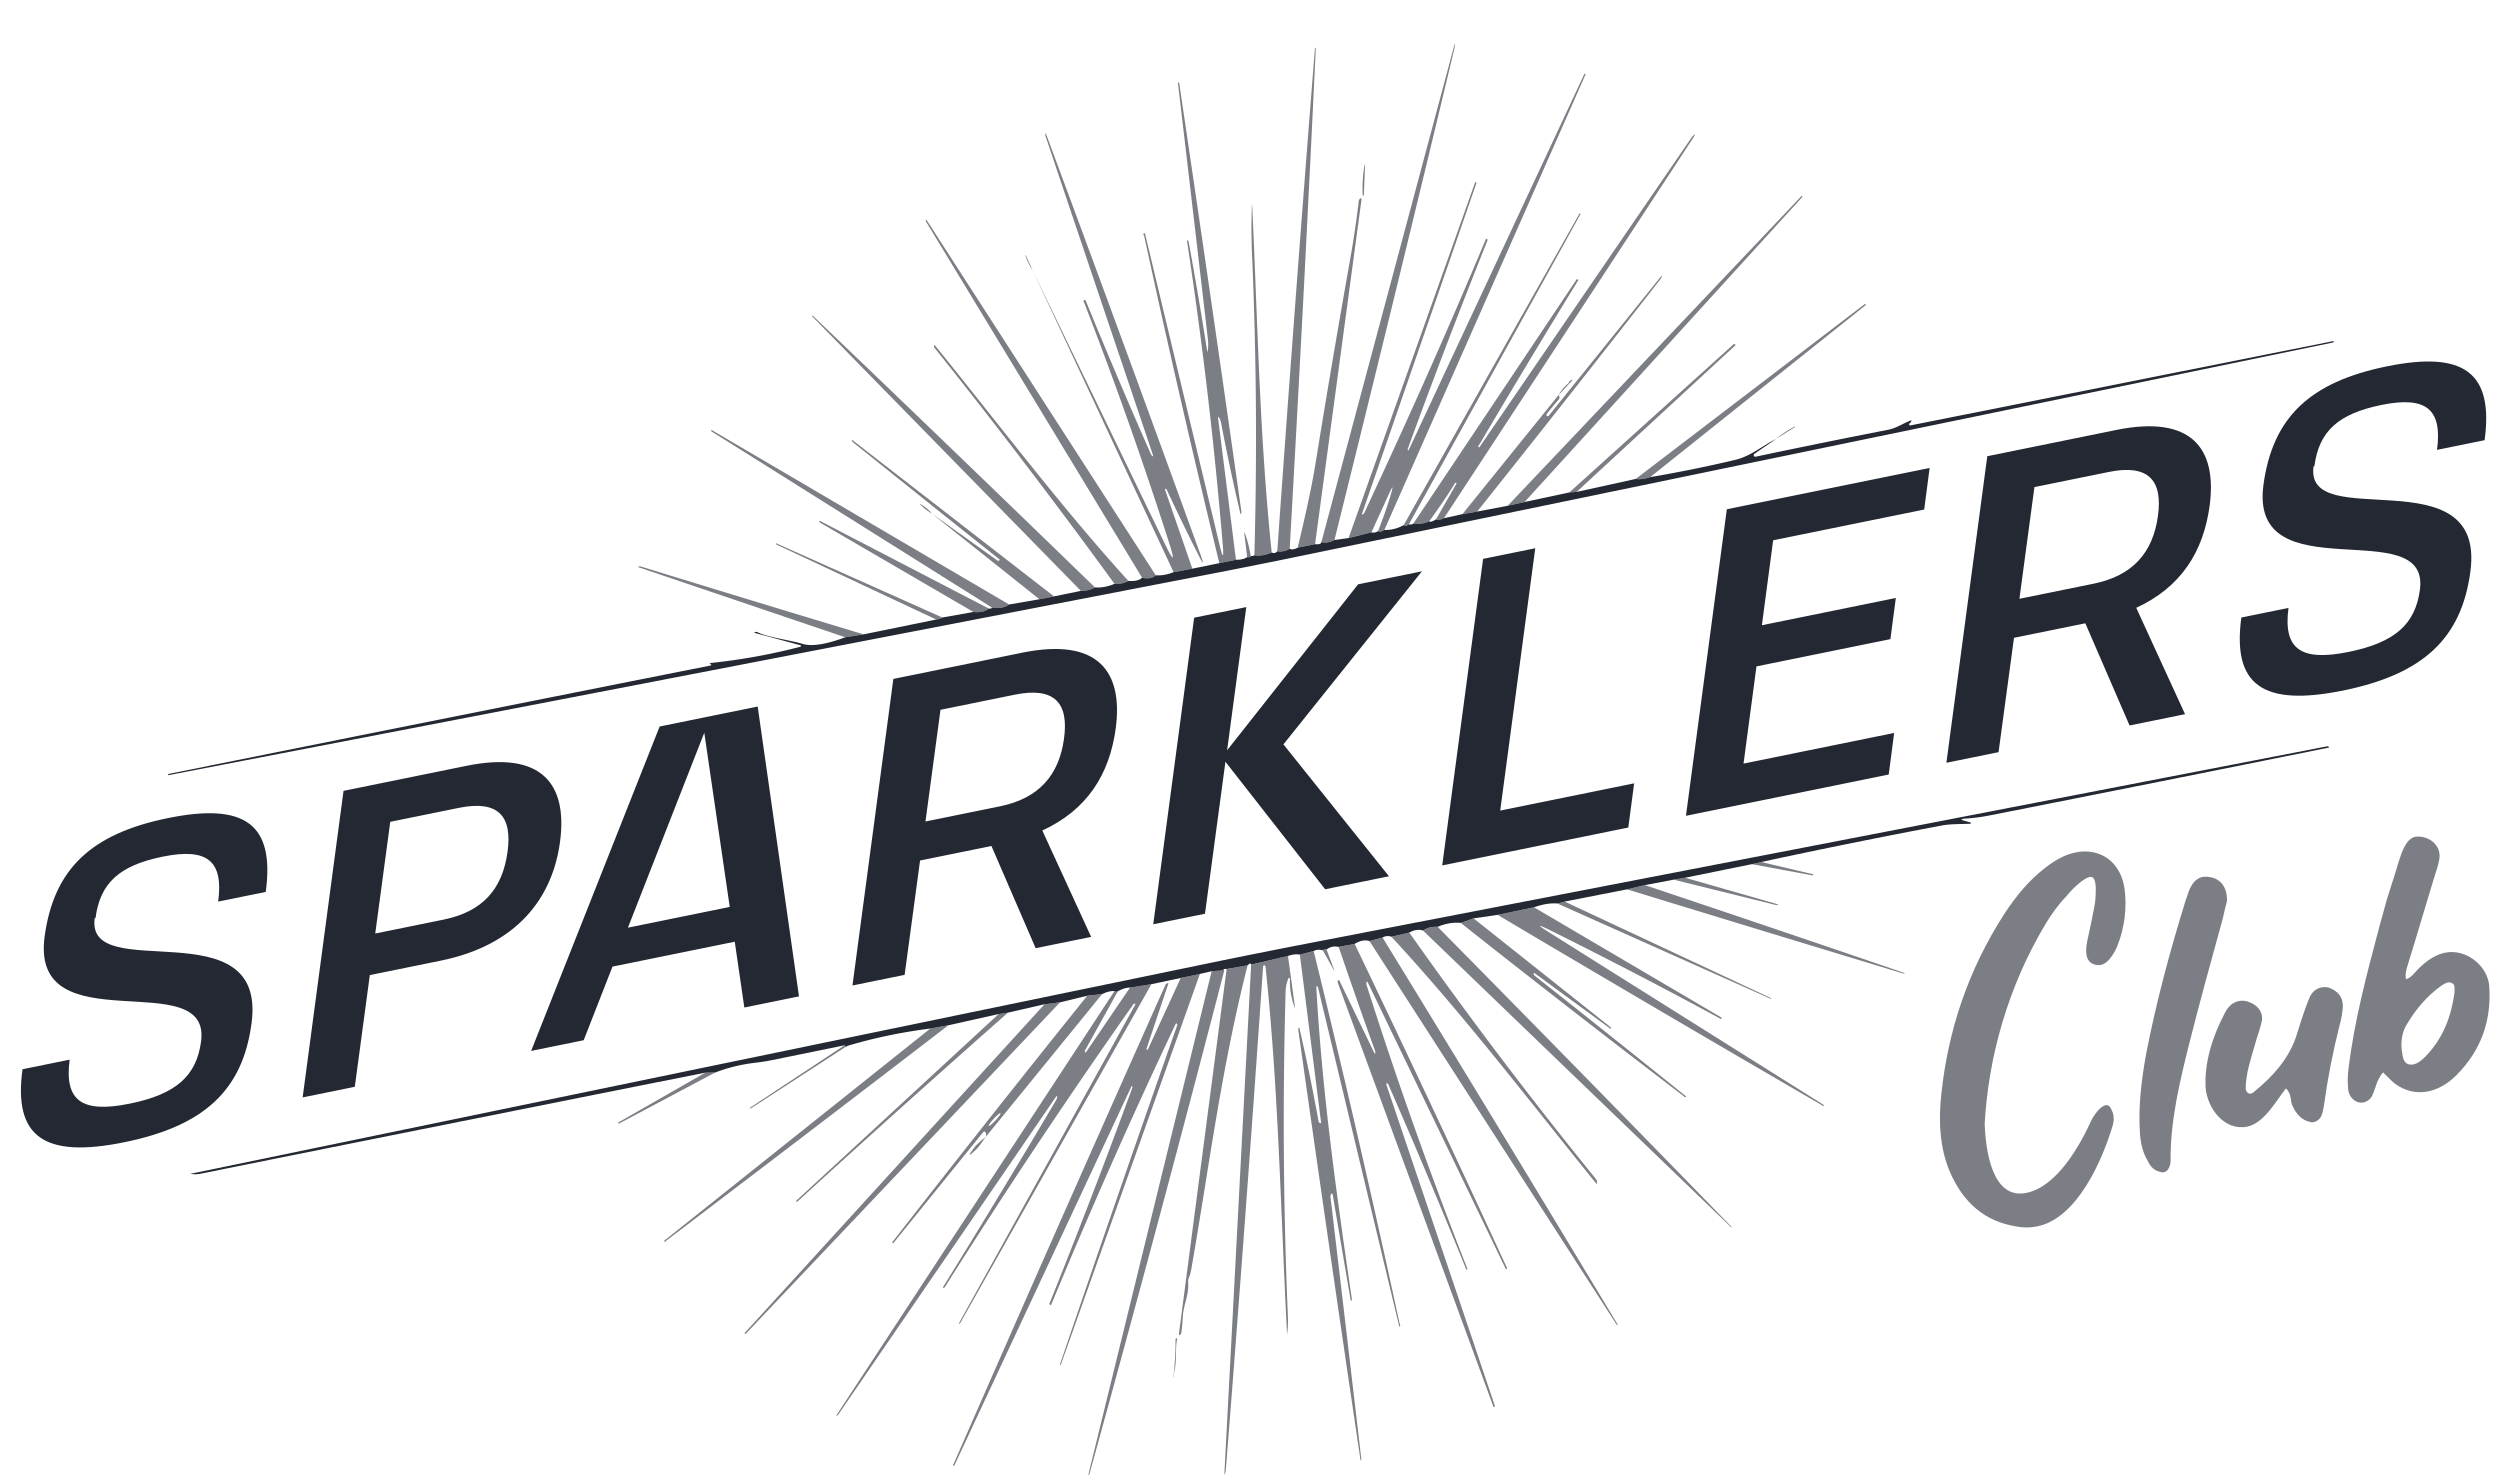 <svg xmlns="http://www.w3.org/2000/svg" width="210" height="124" viewBox="0 0 210 124" fill="none"><path d="M112.094 45.361c-.365.201-.731.26-1.098.176l11.133-41.615c.083-.313.106-.311.067.004-.009.064-.024.141-.046.23a5002.934 5002.934 0 0 1-10.056 41.205ZM108.334 46.093c-.32.201-.668.272-1.043.214a4847.617 4847.617 0 0 1 3.163-42.223c.008-.103.029-.11.062-.021.006.014.009.028.009.042a4499.453 4499.453 0 0 1-2.191 41.988ZM116.283 44.523c-.236.148-.412.177-.526.088.445-1.125.808-2.169 1.089-3.129.201-.684.152-.702-.146-.054l-1.498 3.289-1.923.482 10.619-29.848c.011-.036.034-.05.067-.042a.078.078 0 0 1 .025.004c.033.006.04.036.021.092l-9.597 27.741c-.025.07-.006.089.058.059.061-.028.109-.08.142-.155 3.853-8.242 7.255-15.904 10.206-22.986.006-.014.016-.017.03-.008.038.022.069.041.091.054.023.014.028.035.017.063a572.409 572.409 0 0 0-6.705 17.536c-.02.053-.01.091.029.113a.031.031 0 0 0 .025.003.027.027 0 0 0 .012-.006c.004-.003.006-.006.009-.01l14.725-31.528c.028-.059.06-.085.096-.08.008.003.017.005.025.008.014.008.018.021.013.038l-16.904 38.277ZM103.823 47.019l-1.402.285a1154.252 1154.252 0 0 1-6.317-27.519c-.07-.059-.082-.112-.038-.159.061-.061.103-.05.125.034l6.251 26.111c.281 1.17.37 1.156.267-.042a379.924 379.924 0 0 0-2.996-25.466c-.014-.089.013-.103.079-.042.031.028.049.06.054.096a350.935 350.935 0 0 1 1.56 9.195c.009.061.02.061.034 0 .058-.293.065-.642.021-1.047a14396.737 14396.737 0 0 0-2.512-21.474.058.058 0 0 1 .011-.039.042.042 0 0 1 .014-.012.036.036 0 0 1 .017-.004.441.441 0 0 1 .05-.004c.003 0 .005.007.008.021a5408.686 5408.686 0 0 1 5.228 36.023c.006.048.003.089-.008.126a.333.333 0 0 1-.029.059c-.02.042-.035.041-.046-.004a189.419 189.419 0 0 1-1.628-7.654 1.185 1.185 0 0 0-.129-.36c-.1-.187-.138-.174-.113.038l1.498 11.839ZM100.156 47.769l-1.574.293-11.834-25.34 11.116 22.99c.743 1.533.854 1.487.334-.138a356.028 356.028 0 0 0-7.181-20.292c-.006-.017-.001-.029.013-.038a1.315 1.315 0 0 1 .096-.054c.028-.014.047-.005.058.025a518.922 518.922 0 0 0 5.475 12.899c.028.061.057.109.088.142.117.123.145.095.084-.084a33089.957 33089.957 0 0 1-8.992-26.694c-.017-.056-.026-.102-.029-.138-.008-.181.018-.191.079-.029A4698.865 4698.865 0 0 1 100.84 46.584c.314.874.263.896-.155.067a176.043 176.043 0 0 1-2.666-5.492c-.031-.067-.067-.098-.108-.092a.074.074 0 0 0-.033.008c-.022.005-.029.019-.021.042l2.3 6.652ZM121.294 43.53c-.345.154-.566.181-.663.084l1.694-2.958c.036-.061.02-.095-.05-.101-.053-.003-.079.022-.079.075a47.23 47.23 0 0 1-2.149 3.163c-.451.198-.889.256-1.315.172l13.708-20.502c.002-.005.008-.008.016-.008.025.006.06.015.105.029a.033.033 0 0 1 .012.008.025.025 0 0 1 .008.013c.002.005.002.01.002.015a.037.037 0 0 1-.006.014 901.563 901.563 0 0 0-8.282 13.757c-.009.014-.034.046-.076.096-.036.042-.045.088-.029.138.028.067.063.07.105.008 5.925-8.658 11.854-17.314 17.788-25.969.044-.064.089-.116.133-.155.189-.165.212-.136.067.088l-20.989 32.031ZM114.668 13.825l-.108 2.601c-.059.006-.089-.005-.092-.034-.045-.877.01-1.733.163-2.568a.025.025 0 0 1 .008-.013.024.024 0 0 1 .015-.005c.005 0 .009.002.012.005a.02.02 0 0 1 .002.013ZM128.067 42.169l-1.423.318 24.673-26.011c.028-.031.05-.028.067.008.003.011.005.021.008.029.006.019 0 .039-.017.059l-23.308 25.596ZM110.466 45.708l-1.456.293c.555-2.38 1.118-4.721 1.51-7.168.918-5.689 1.882-11.37 2.892-17.042.287-1.62.527-3.245.722-4.876.014-.117.056-.197.125-.239.084-.048.12-.024.109.071l-3.902 28.96ZM106.823 46.408c-.517.229-1.002.307-1.456.235.234-8.445.169-16.871-.196-25.277a50.828 50.828 0 0 1-.008-4.223c-.002-.002-.002-.004-.002-.006.001-.001.002-.002.003-.002.002 0 .004.001.006.002a.017.017 0 0 1 .005.006c.476 9.748.597 19.145 1.648 29.266ZM118.344 44.045c-.2.142-.345.163-.434.063l14.747-26.132c.019-.031.044-.042.075-.034.005 0 .012.001.021.004.016.006.02.017.012.034L118.344 44.045ZM97.08 48.322c-.245.246-.626.316-1.143.209L77.773 18.591c-.022-.036-.022-.068 0-.096a.172.172 0 0 1 .021-.025.018.018 0 0 1 .008-.006.021.021 0 0 1 .011-0.0.028.028 0 0 1 .011.005.031.031 0 0 1 .008.009l19.249 29.844ZM86.749 22.723c-.256-.383-.462-.804-.618-1.265a.021.021 0 0 1 .014-.02.021.021 0 0 1 .023.007l.58 1.278ZM124.082 42.973l-1.24.218 8.091-10.021c.084.159.08.292-.012.398-.34.391-.672.796-.997 1.215a.108.108 0 0 0-.024.081.112.112 0 0 0 .04.074.111.111 0 0 0 .081.024.112.112 0 0 0 .074-.041l9.371-11.629c.156-.193.183-.179.08.042-.02.042-.05.091-.092.147a2298.958 2298.958 0 0 1-15.372 19.492ZM138.611 40.082c-.448.154-.853.204-1.214.151l19.194-14.654c.039-.031.077-.035.113-.013a.066.066 0 0 1 .025.017.032.032 0 0 1 .008.009.016.016 0 0 1 .004.011.019.019 0 0 1-.001.011.022.022 0 0 1-.007.008l-18.122 14.461ZM91.977 49.344c-.337.193-.732.289-1.185.289L68.23 26.58c-.036-.039-.029-.06.021-.063.025-.003.045.004.059.021.014.025.024.039.029.042A4207.088 4207.088 0 0 1 91.977 49.344Z" fill="#232832" fill-opacity=".6"></path><path d="m71.005 53.534 1.536-.247 6.101-1.248c.223-.025.395-.081.517-.168l2.608-.465c.548.061.978-.035 1.289-.289.186.025.27-.006.25-.092.579.109 1.065.026 1.46-.247l2.545-.44 1.223-.243 2.257-.461c.453 0 .848-.096 1.185-.289.545.034 1.092-.067 1.64-.302.437.025.826-.056 1.168-.243.54.036.924-.053 1.152-.268.517.106.898.036 1.143-.209.467.039.968-.048 1.502-.26l1.573-.293 2.266-.465 1.402-.285c.39.008.703-.064.939-.218.17.022.269-.007.296-.088.145 0 .248-.024.309-.071.454.073.939-.006 1.456-.235.19.089.345.056.468-.101.375.059.723-.013 1.043-.214.161.098.387.067.676-.092l1.456-.293c.326.042.502-.015.53-.172.367.084.733.025 1.098-.176l1.185-.163 1.923-.482c.192.056.377.021.555-.105.114.089.29.06.526-.088.595.006 1.138-.133 1.627-.415.089.101.234.08.434-.063.17.039.299.013.388-.08.426.084.864.027 1.315-.172.125.07.32.01.584-.18.097.098.318.07.663-.084l1.548-.339 1.24-.218 2.562-.486 1.423-.318 3.755-.804.613-.042 4.962-1.089c.361.053.766.003 1.214-.151 2.395-.408 4.774-.891 7.135-1.449 1.352-.323 2.229-1.148 3.468-1.776l-1.849 1.269a.13.13 0 0 0-.048.073.135.135 0 0 0 .066.152.135.135 0 0 0 .087.014 694.928 694.928 0 0 1 11.149-2.266c.643-.126 1.206-.507 1.819-.754.134-.056.16-.022.08.101a.386.386 0 0 1-.109.113.096.096 0 0 0-.04.052.099.099 0 0 0 .002.066.096.096 0 0 0 .109.058l35.489-7.076a.056.056 0 0 1 .022 0.0.051.051 0 0 1 .019.008.059.059 0 0 1 .016.015c.004.006.006.013.008.02a.078.078 0 0 1 0 .022.07.07 0 0 1-.009.02.054.054 0 0 1-.035.023c-28.758 5.946-57.518 11.893-86.279 17.842a643.35 643.35 0 0 1-8.183 1.638 130309.28 130309.28 0 0 1-87.393 16.87c-.022.006-.026-.003-.013-.025a.056.056 0 0 0 .013-.034c.003-.028.011-.043.025-.046a17036.178 17036.178 0 0 1 45.541-9.111c.058-.011.067-.038.025-.08l-.096-.096c-.014-.014-.011-.022.008-.025a51.138 51.138 0 0 0 7.507-1.349c.217-.056.218-.113.004-.172l-3.668-.993c-.153-.042-.147-.077.017-.105.039-.006.082.003.129.025.956.461 2.704.649 3.81.985.751.229 1.94.043 3.568-.557Z" fill="#232832"></path><path d="M94.785 48.8c-.342.187-.732.268-1.168.243a550.957 550.957 0 0 0-15.118-19.827c-.031-.039-.043-.094-.038-.163.008-.081.038-.089.088-.025C83.907 35.629 89.069 42.512 94.785 48.8ZM132.435 41.322l-.613.042 13.816-12.463a.035.035 0 0 1 .037-.004c.031.017.063.034.096.05a.029.029 0 0 1 .011.01.034.034 0 0 1 .004.014c0 .005 0 .011-.002.016a.064.064 0 0 1-.008.014L132.435 41.322ZM130.933 33.17c.198-.371.472-.698.822-.98.037-.123.119-.214.247-.272.116-.05.13-.029.041.063l-1.11 1.19ZM149.214 36.856c.431-.369.942-.709 1.531-1.022a.027.027 0 0 1 .036.01.028.028 0 0 1 .002.02.027.027 0 0 1-.013.016l-1.556.976ZM84.767 50.777c-.395.274-.882.356-1.46.247L59.776 36.245c-.033-.022-.043-.05-.029-.084l.008-.025c.008-.017.021-.02.038-.008l24.974 14.65ZM88.534 50.094l-1.223.243-9.034-7.193 5.533 3.959c.019.014.039.017.059.008a1.066 1.066 0 0 0 .092-.054c.028-.02.028-.041 0-.063a3421.103 3421.103 0 0 1-12.255-9.799c-.05-.042-.088-.081-.113-.117-.097-.156-.067-.172.092-.046l16.849 13.062Z" fill="#232832" fill-opacity=".6"></path><path d="M78.278 43.144c-.348-.212-.656-.45-.926-.712-.117-.117-.104-.133.038-.046.376.226.672.479.889.758ZM83.056 51.116c-.312.254-.741.35-1.289.289l-12.894-7.511c-.039-.022-.054-.054-.046-.096a.418.418 0 0 0 .008-.029c.003-.02.014-.025.033-.017l14.187 7.365ZM105.058 46.714c-.027.081-.126.11-.296.088l-.234-1.935c-.022-.184-.001-.189.063-.013.203.547.359 1.167.467 1.86ZM79.159 51.871c-.122.086-.295.142-.517.168l-13.424-6.301c-.031-.014-.043-.034-.038-.059a.046.046 0 0 0 .004-.021c.006-.017.015-.022.029-.017l13.945 6.229ZM72.541 53.287l-1.536.247-17.337-5.873c-.097-.034-.095-.059.008-.075.064-.008.117-.007.159.004a3751.771 3751.771 0 0 0 18.706 5.697Z" fill="#232832" fill-opacity=".6"></path><path d="m147.954 72.41-.801.18-5.6 1.139-.968.163-2.416.457-1.498.356-5.237 1.026-.609.163c-.598-.045-1.253.061-1.965.318l-3.059.637-2.02.293-1.076.381c-.64-.059-1.287.052-1.941.331-.464-.031-.874.073-1.23.31-.354-.115-.738-.057-1.152.172l-1.506.348c-.27-.089-.517-.066-.739.071l-1.102.293c-.364-.12-.779-.042-1.243.235l-1.344.26c-.378-.089-.717-.017-1.018.218-.103-.059-.207-.036-.313.067-.286-.078-.542-.06-.768.054l-1.16.31c-.275-.061-.607-.025-.997.109l-3.096.725c.136.059.121.035-.046-.071-.044-.028-.085-.024-.121.013l-.129.121-1.761.306c-.281-.014-.346.022-.196.109l-1.064.075-.989.23-1.607.339-2.466.524-1.794.285c-.295-.003-.634.098-1.018.302-.056.061-.153.061-.292 0-.275-.036-.62.045-1.035.243l-1.252.138-2.287.557-1.302.159-3.067.704-.789.121-4.214.938-1.523.277c-2.448.31-4.782.8-7.002 1.47.011.084-.057.063-.204-.063l-6.088 1.244c-.465.095-.933.169-1.406.222-1.149.131-2.273.405-3.372.821l-.83.013a18951.227 18951.227 0 0 0-42.386 8.487c-.295.059-.576.063-.843.013-.019-.003-.019-.006 0-.008 28.527-5.904 57.071-11.807 85.632-17.708 2.721-.561 5.448-1.106 8.183-1.634 28.538-5.513 57.074-11.031 85.607-16.556.064-.014.118-.006.163.025.061.042.055.07-.017.084-9.5 1.921-19.005 3.822-28.516 5.702-.646.126-1.295.209-1.949.251-.448.028-.455.098-.021.209l.422.113a.06.06 0 0 1 .029.024c.007.011.01.024.008.037a.057.057 0 0 1-.016.035.057.057 0 0 1-.034.017c-.801.038-1.631.004-2.407.151-4.985.938-10.033 1.959-15.143 3.062Z" fill="#232832"></path><path d="m147.954 72.41 4.314 1.022a.05.05 0 0 1 .031.022c.007.011.009.024.007.037 0 .008-.002.017-.004.025-.003.017-.013.024-.029.021l-5.12-.947.801-.18ZM141.553 73.73l7.819 2.241c.014.006.014.011 0 .017a6.075 6.075 0 0 1-.1.029.2.2 0 0 1-.091.004l-8.596-2.128.968-.163ZM138.169 74.35a3265.004 3265.004 0 0 1 21.865 7.402c.008.003-.029.008-.113.017a.3.3 0 0 1-.108-.013 8248.972 8248.972 0 0 1-23.142-7.05l1.498-.356ZM130.825 75.896l.609-.163 17.3 8.094c.025.011.036.027.033.046v.017c-.002.011-.009.015-.02.013l-17.922-8.005ZM128.859 76.214l15.711 9.241c.039.022.051.053.037.092-.003.008-.005.018-.008.029a.017.017 0 0 1-.008.01.04.04 0 0 1-.016.004.071.071 0 0 1-.021-.002.108.108 0 0 1-.022-.008 448.235 448.235 0 0 0-14.233-7.394c-1.221-.606-1.255-.546-.1.18l22.971 14.432c.061.039.057.067-.013.084-.067.017-.107 0-.121-.05a3328.792 3328.792 0 0 1-27.235-15.982l3.058-.637ZM123.781 77.144l11.509 9.141c.036.028.047.061.033.101-.006.011-.011.021-.017.029-.005.008-.023.001-.054-.021l-6.326-4.633c-.072-.053-.104-.035-.096.054.003.053.035.105.096.155 4.242 3.351 8.469 6.721 12.681 10.108a.042.042 0 0 1 .016.045.044.044 0 0 1-.014.021.039.039 0 0 1-.023.01c-.072.008-.112-.01-.121-.054a1281.386 1281.386 0 0 1-18.76-14.574l1.076-.381ZM120.764 77.856a4405.855 4405.855 0 0 1 24.573 25.085c.009.008.026.021.051.037a.105.105 0 0 1 .054.063c.022.07.005.078-.05.025l-25.858-24.9c.356-.237.766-.341 1.23-.31ZM118.382 78.338a381.269 381.269 0 0 0 15.647 20.661c.059.073.095.147.109.222a.716.716 0 0 1 .012.126c0 .103-.032.115-.095.034-5.646-6.967-11.079-14.118-17.18-20.695l1.507-.348ZM116.137 78.757a4484.926 4484.926 0 0 1 19.674 32.382c.006.009.018.021.038.038.022.022.03.047.025.075-.017.067-.043.072-.079.013l-20.76-32.215 1.102-.293ZM113.792 79.284c4.328 9.024 8.58 18.071 12.756 27.142.003.006.008.014.017.025.027.036.027.08 0 .13-.031.05-.06.049-.088-.004l-11.588-24.063c-.033-.07-.066-.068-.1.004-.025.056-.023.13.004.222a375.633 375.633 0 0 0 8.442 23.77c.011.025.014.049.008.071-.019.114-.047.128-.083.042a604.423 604.423 0 0 0-6.535-15.521c-.036-.081-.074-.116-.113-.105-.058.017-.077.056-.058.117 3.035 8.97 6.066 17.941 9.092 26.912.02.056.017.103-.008.142-.036.059-.067.056-.092-.008l-13.085-35.65a.086.086 0 0 1-.005-.059c.017-.05.039-.087.067-.109.036-.025.059-.028.067-.008l2.95 6.112c.042.087.071.082.088-.013a.324.324 0 0 0-.013-.134 516.221 516.221 0 0 1-3.067-8.755l1.344-.26ZM111.43 79.762l.63 1.688c.05.137.041.142-.029.017l-.914-1.638c.106-.103.21-.126.313-.067ZM110.349 79.884a1177.617 1177.617 0 0 1 7.215 31.289c0 .003.015.042.046.117.011.034.012.063.004.088-.036.098-.069.083-.1-.046l-6.81-28.428a.072.072 0 0 0-.008-.025.066.066 0 0 0-.041-.032.066.066 0 0 0-.051.006.07.07 0 0 0-.02.017.094.094 0 0 0-.012.024.058.058 0 0 0-.001.026c.471 8.684 1.71 17.498 2.971 26.103.013.103.018.16.012.172-.05.103-.088.082-.113-.063l-1.498-8.789c-.019-.112-.062-.122-.129-.03-.047.067-.065.144-.054.231.87 7.328 1.733 14.658 2.587 21.989.005.059.005.102 0 .13a.047.047 0 0 1-.013.015.045.045 0 0 1-.02.005.035.035 0 0 1-.03-.024 4902.079 4902.079 0 0 1-5.228-36.153c-.008-.059-.002-.106.021-.142.039-.059.065-.054.079.013a172.509 172.509 0 0 1 1.598 7.784c.017.084.053.141.109.172.08.042.115.018.104-.071l-1.778-14.067 1.16-.31ZM108.192 80.303l.593 4.353c.011.067.004.068-.021.004-.301-.793-.437-1.611-.409-2.455a.069.069 0 0 0-.011-.042.06.06 0 0 0-.038-.023.067.067 0 0 0-.045.007.068.068 0 0 0-.031.034c-.148.341-.227.702-.238 1.085a384.392 384.392 0 0 0 .188 27.226c.025.547.005 1.072-.059 1.575 0 .001 0 .002-.001.003s-.002.001-.003.001-.002 0-.003-.001-.001-.002-.001-.003c-.543-10.314-.71-20.59-1.815-30.904a.101.101 0 0 0-.163-.054.102.102 0 0 0-.033.058 4022.471 4022.471 0 0 1-3.126 42.202c-.011.122-.026.224-.046.305-.064.269-.089.262-.075-.021l2.241-42.624 3.096-.725ZM104.8 81.09c-2.191 8.575-3.234 16.924-4.711 25.416-.059.346-.13.607-.213.783a.771.771 0 0 0-.071.394c.083 1.123-.401 1.918-.451 2.936-.019.439-.06.876-.121 1.312-.014.089-.047.15-.1.184-.081.05-.116.028-.104-.067l4.01-30.652 1.761-.306ZM102.843 81.505a2648.932 2648.932 0 0 1-11.296 42.193c-.014.051-.029.091-.046.122-.078.137-.096.121-.054-.046l10.332-42.194 1.064-.075ZM100.79 81.811 89.085 114.704c-.005.017-.01.017-.013 0a1.084 1.084 0 0 1-.021-.105.096.096 0 0 1 .008-.054 2943.445 2943.445 0 0 1 9.818-28.399c.017-.045.018-.081.004-.109-.017-.039-.044-.064-.083-.075a.016.016 0 0 0-.007-.003.016.016 0 0 0-.007.001.016.016 0 0 0-.006.004.018.018 0 0 0-.004.006 522.914 522.914 0 0 0-10.49 23.665c-.003.009-.01.01-.021.004l-.092-.075c-.019-.014-.025-.034-.017-.059a620.369 620.369 0 0 0 6.96-18.131c.014-.034.017-.063.008-.088a.19.19 0 0 0-.029-.038c-.022-.02-.039-.018-.05.004l-14.876 31.846c-.033.07-.063.069-.088-.004-.014-.045-.01-.084.013-.117a.204.204 0 0 0 .033-.051 5442.297 5442.297 0 0 1 17.763-40.178c.028-.061.063-.103.104-.126.039-.022.075-.036.108-.042.039-.008.053.007.042.046l-1.836 5.467a.067.067 0 0 0 .04.075.067.067 0 0 0 .081-.025l2.754-5.995 1.607-.339ZM96.717 82.674 80.644 111.16c-.011.025-.025.035-.042.03a.034.034 0 0 1-.013-.005c-.033-.011-.038-.037-.013-.079l14.775-26.694a.076.076 0 0 0-.025-.105.076.076 0 0 0-.104.025 561.784 561.784 0 0 0-15.844 23.769c-.039.059-.078.084-.117.076a.142.142 0 0 1-.038-.013c-.019-.011-.022-.028-.008-.05a858.744 858.744 0 0 0 9.472-15.659c.047-.075.078-.142.092-.201.058-.243.011-.253-.142-.029a32298.381 32298.381 0 0 1-18.218 26.593c-.028.042-.056.07-.083.084-.095.053-.108.029-.042-.071l23.317-35.571c.139.061.236.061.292 0l-2.771 4.989c-.017.031-.019.056-.008.075a.792.792 0 0 0 .058.088.017.017 0 0 0 .025 0l3.714-5.454 1.794-.285ZM92.578 83.503 82.801 95.505c.039-.112.045-.211.017-.297-.058-.193-.15-.211-.275-.054l-7.498 9.262a.042.042 0 0 1-.045.016.038.038 0 0 1-.021-.014.039.039 0 0 1-.009-.023c-.011-.075.004-.12.046-.134a1799.799 1799.799 0 0 1 16.311-20.619l1.252-.138Zm-9.524 11.074c.01.009.032.004.066-.014.034-.018.078-.05.131-.094a3.015 3.015 0 0 0 .176-.158 4.948 4.948 0 0 0 .195-.199c.131-.142.249-.285.328-.398.079-.113.112-.187.093-.205-.01-.009-.032-.004-.066.014-.034.018-.078.05-.131.093a3.02 3.02 0 0 0-.176.158 4.886 4.886 0 0 0-.195.199c-.131.142-.249.285-.328.398-.079.113-.112.187-.093.205ZM89.039 84.198 62.672 112.01c-.028.028-.058.035-.092.021a.095.095 0 0 0-.025-.012c-.004-.003-.007-.005-.01-.009a.034.034 0 0 1-.006-.01.023.023 0 0 1-.001-.011.015.015 0 0 1 .005-.008l25.195-27.624 1.302-.159ZM84.671 85.061a1415.938 1415.938 0 0 0-17.638 15.822c-.033.031-.065.048-.096.05a.282.282 0 0 1-.05-.004c-.042-.005-.047-.024-.017-.054L83.882 85.183l.789-.121ZM79.668 86.121a5164.394 5164.394 0 0 1-23.751 18.131c-.008.045-.044.06-.108.046a.037.037 0 0 1-.021-.011.042.042 0 0 1 .005-.064l22.353-17.825 1.523-.277ZM70.938 87.806c.147.126.216.147.204.063l-8.032 5.211c-.031.022-.061.028-.092.017l-.025-.008c-.019-.008-.021-.018-.004-.029l7.949-5.253ZM60.073 90.093l-8.016 4.256c-.042.022-.079.025-.113.008a.261.261 0 0 0-.029-.017.03.03 0 0 1-.007-.009.025.025 0 0 1-.003-.011.019.019 0 0 1 .003-.01.018.018 0 0 1 .007-.007l7.327-4.198.83-.013Z" fill="#232832" fill-opacity=".6"></path><path d="M82.801 95.505c-.362.531-.634.885-.818 1.064-.659.637-.714.588-.163-.147.186-.248.513-.554.981-.917ZM98.641 115.207c-.039.151-.057.303-.054.456 0 .012-.006.016-.017.013h-.008c-.003-.003-.004-.006-.004-.008.134-1.048.196-2.101.188-3.159-.003-.045.018-.073.063-.084.058-.019.082-.004.071.046-.188.842 0 1.781-.238 2.736ZM166.711 94.43c.088 2.174.614 6.362 3.505 5.773 2.541-.517 4.469-3.907 5.476-6.125.176-.349.439-.715.745-1.002.438-.358.745-.331.92.126.219.403.263.886.088 1.414-.876 2.907-2.979 7.72-6.309 8.397-.525.107-1.095.134-1.665.026-2.803-.413-4.556-2.07-5.651-4.531-.876-2.014-1.008-4.313-.745-6.648.57-5.305 2.235-10.386 5.345-15.18.92-1.395 1.971-2.683 3.286-3.711 1.051-.84 2.146-1.421 3.373-1.447 1.796-.008 3.067 1.165 3.374 3.071.219 1.611.043 3.257-.614 4.912-.131.295-.306.644-.526.912-.306.42-.7.724-1.182.643-.526-.072-.789-.376-.877-.895-.043-.394 0-.76.088-1.181.219-.939.394-1.87.57-2.755.131-.608.131-1.145.131-1.682-.044-.662-.175-.949-.526-.877-.175.036-.438.179-.745.42-.438.358-.788.697-1.139 1.127-.701.724-1.27 1.511-1.796 2.379-3.154 5.25-4.819 11.181-5.126 16.835ZM187.063 75.703c-.088.286-.219.895-.351 1.458-.963 3.507-1.927 6.968-2.803 10.457-.833 3.301-1.621 6.638-1.578 9.895 0 .179-.043.367-.131.564-.131.295-.35.429-.613.393-.614-.099-.964-.475-1.183-.967-.438-.716-.614-1.575-.657-2.461-.132-2.12.131-4.321.525-6.504.833-4.285 1.972-8.543 3.286-12.792.044-.098.044-.188.088-.241l.175-.528c.044-.098.044-.143.088-.241.35-.832.92-1.216 1.708-1.064.876.135 1.49.815 1.446 2.032ZM192.013 91.427c-.481.635-.876 1.252-1.314 1.788-.657.805-1.27 1.288-1.928 1.421-1.927.392-3.373-1.55-3.504-3.313-.088-2.13.569-4.232 1.621-6.235.306-.599.701-.903 1.183-1.001.175-.036.394-.035.613.009.876.224 1.446.869 1.314 1.656-.131.653-.394 1.288-.569 1.95-.351 1.234-.789 2.487-.789 3.739.044.394.351.555.657.314 1.665-1.368 3.067-2.906 3.68-4.999.307-1.002.614-1.959 1.008-2.934.219-.492.569-.787 1.007-.876.176-.036.395-.035.614.009.788.287 1.27.815 1.183 1.772-.044.456-.132.966-.263 1.395-.57 2.263-1.008 4.5-1.314 6.754-.044.233-.088.51-.176.751-.131.429-.569.698-.92.635-.788-.153-1.226-.69-1.533-1.343-.219-.403-.044-1.02-.57-1.494ZM200.173 90.079c-.57.698-.613 1.333-.876 1.878-.132.34-.438.581-.745.644-.175.036-.35.027-.526-.027-.482-.215-.744-.609-.788-1.137-.044-.528-.044-1.154.044-1.709.481-3.99 1.533-7.917 2.584-11.889.219-.805.438-1.565.657-2.37l.745-2.344c.132-.474.263-.903.438-1.387.395-1.064.833-1.512 1.49-1.466 1.051.054 1.884.869 1.708 1.889-.087.51-.262 1.038-.438 1.565-.744 2.433-1.445 4.857-2.19 7.246-.132.429-.263.814-.175 1.288.482-.143.744-.599 1.051-.885.789-.787 1.533-1.207 2.234-1.35 1.797-.366 3.724 1.165 3.724 3.044.132 2.657-.657 5.144-2.804 7.281-.744.733-1.533 1.162-2.365 1.331-.964.196-1.972-.046-2.804-.682-.307-.251-.57-.555-.964-.922Zm6.002-6.68c0-.358.088-.734-.263-.841-.263-.126-.613.08-.876.268-1.139.814-2.059 1.895-2.804 3.121-.482.725-.569 1.548-.482 2.29.088.474.088 1.056.614 1.173.525.117 1.007-.295 1.401-.688 1.49-1.556 2.147-3.389 2.41-5.322Z" fill="#232832" fill-opacity=".6"></path><path d="m8.024 77.115-.07.014c-.771 5.704 14.475-.978 13.178 8.805-.736 5.625-3.96 8.644-10.69 10.014-6.764 1.377-9.323-.464-8.552-6.132l3.96-.806c-.456 3.457 1.016 4.517 5.047 3.697 3.89-.792 5.608-2.323 5.993-5.228.876-6.549-14.37.384-13.143-8.812.771-5.633 3.855-8.623 10.374-9.95 6.484-1.32 8.972.535 8.201 6.204l-3.995.813c.456-3.421-.911-4.539-4.661-3.775-3.645.742-5.257 2.216-5.643 5.157ZM47.047 70.674c-.631 4.817-3.68 8.73-10.024 10.021l-5.958 1.213-1.262 9.383-4.381.892 3.435-25.751 10.339-2.105c6.344-1.292 8.482 1.566 7.851 6.347Zm-4.416.899c.421-3.02-.771-4.388-4.101-3.71l-5.748 1.17-1.262 9.383 5.748-1.17c3.329-.678 4.942-2.616 5.362-5.673ZM62.524 84.63l-.806-5.526-10.269 2.091-2.418 6.183-4.416.899 10.795-27.25 8.236-1.677 3.47 24.346-4.591.935Zm-3.365-23.078L52.746 77.924l8.552-1.741-2.138-14.632ZM83.278 71.064l-5.993 1.22-1.297 9.605-4.381.892 3.435-25.751 10.83-2.205c6.344-1.291 8.482 1.566 7.851 6.347-.526 3.901-2.418 6.863-6.168 8.592l4.101 8.935-4.661.949-3.715-8.585ZM77.74 69.006l6.239-1.27c3.295-.671 4.977-2.624 5.397-5.68.421-3.02-.806-4.381-4.136-3.703l-6.239 1.27-1.262 9.383ZM96.873 77.637l3.435-25.751 4.381-.892-1.612 12.031 11.005-13.943 5.362-1.092-11.636 14.537 8.867 11.079-5.362 1.092-8.377-10.713-1.717 12.768-4.346.885ZM137.268 65.799l-.491 3.715-15.631 3.182 3.434-25.751 4.381-.892-2.944 22.037 11.251-2.29ZM161.632 42.801l-12.687 2.583-.947 7.136 11.251-2.29-.456 3.457-11.25 2.29-1.087 8.166 12.653-2.576-.456 3.493-17.033 3.468 3.434-25.751 17.034-3.468-.456 3.493ZM175.168 52.357l-5.993 1.22-1.297 9.605-4.381.892 3.435-25.751 10.829-2.205c6.344-1.292 8.482 1.566 7.851 6.347-.526 3.901-2.418 6.863-6.168 8.592l4.1 8.935-4.661.949-3.715-8.584Zm-5.538-2.058 6.239-1.27c3.294-.671 4.977-2.624 5.397-5.68.421-3.02-.806-4.381-4.135-3.703l-6.239 1.27-1.262 9.383ZM194.406 39.171l-.07.014c-.771 5.704 14.475-.978 13.178 8.805-.736 5.625-3.96 8.644-10.689 10.014-6.765 1.377-9.323-.464-8.552-6.133l3.96-.806c-.455 3.457 1.017 4.517 5.047 3.697 3.891-.792 5.608-2.323 5.993-5.228.877-6.549-14.369.384-13.143-8.812.771-5.633 3.856-8.623 10.375-9.95 6.483-1.32 8.972.535 8.201 6.204l-3.996.813c.456-3.421-.911-4.538-4.661-3.775-3.645.742-5.257 2.216-5.643 5.157Z" fill="#232832"></path></svg>